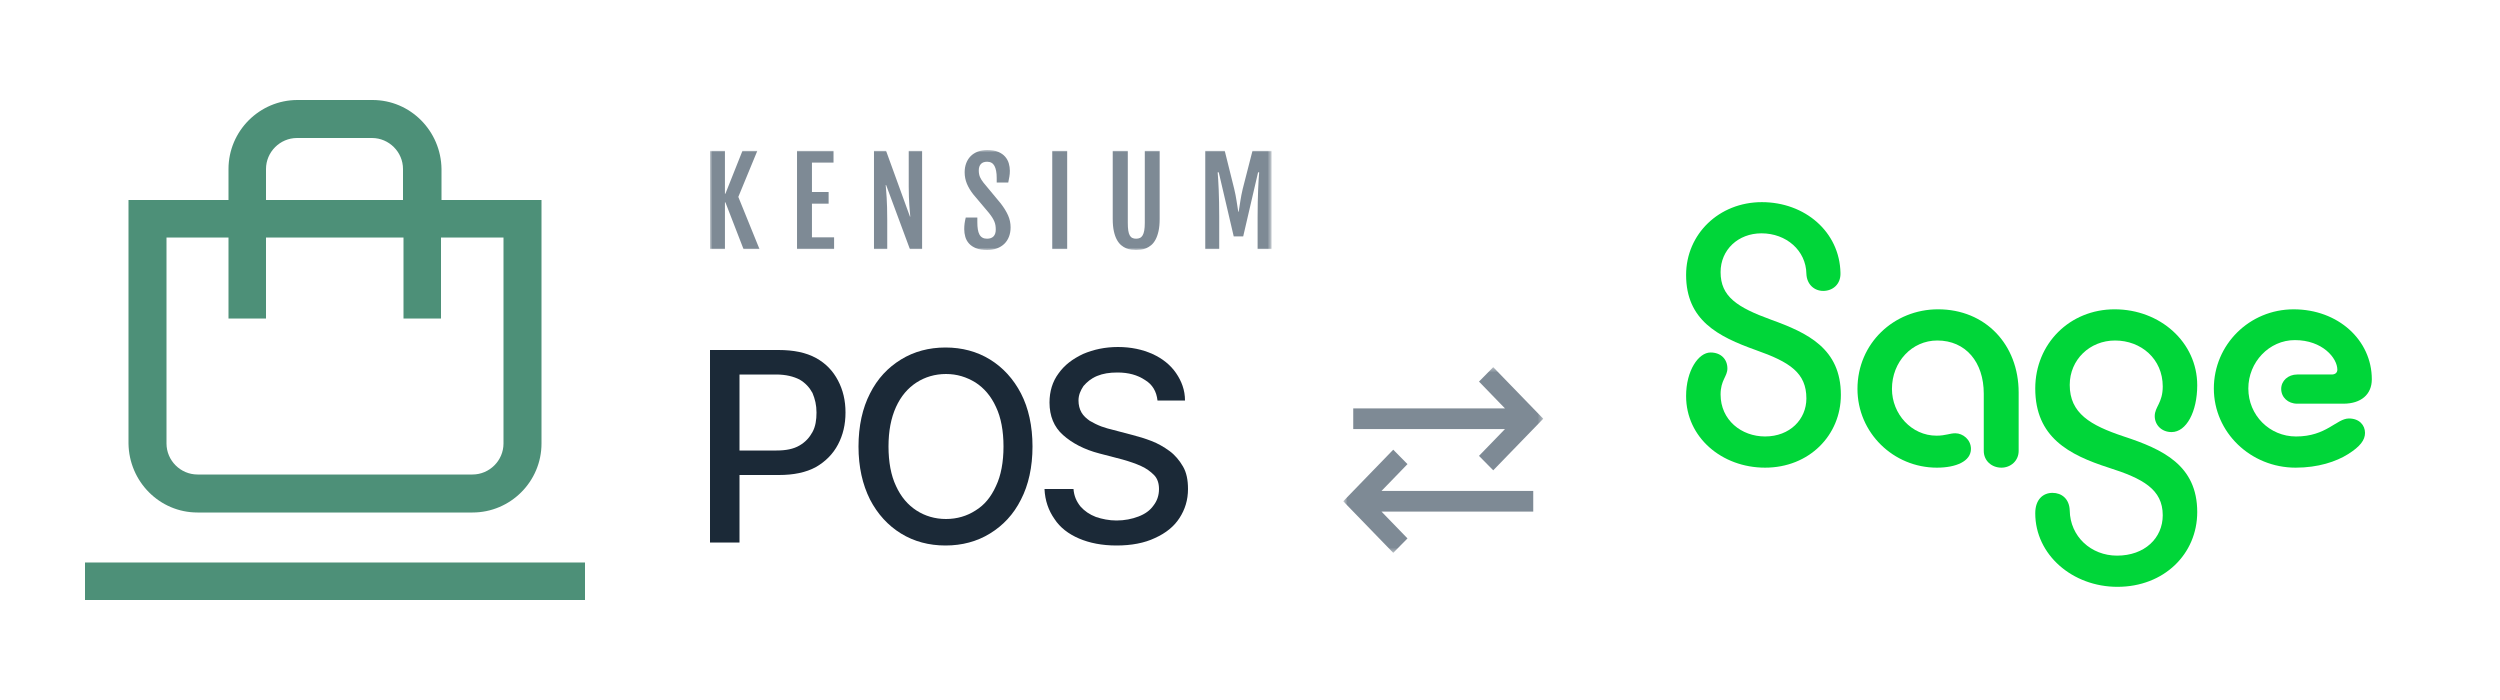 <svg width="500" height="140" viewBox="0 0 500 140" fill="none" xmlns="http://www.w3.org/2000/svg">
<path d="M39.5 102.5H94.5C102.1 102.5 108.3 96.3 108.3 88.7V40H88.3V33.8C88.2 26.2 82.1 20 74.5 20H59.5C51.9 20 45.7 26.2 45.7 33.8V40H25.7V88.7C25.8 96.3 31.9 102.5 39.5 102.5ZM53.2 33.8C53.2 30.4 56 27.6 59.4 27.6H74.4C77.8 27.6 80.6 30.4 80.6 33.8V40H53.2V33.8ZM33.2 47.5H45.7V63.7H53.2V47.5H80.7V63.7H88.2V47.5H100.7V88.7C100.7 92.1 97.9 94.9 94.5 94.9H39.5C36.1 94.9 33.3 92.1 33.3 88.7V47.5H33.2Z" fill="#4D9078"/>
<path d="M117 112.5H17V120H117V112.5Z" fill="#4D9078"/>
<path d="M142 108.5V70H155.7C158.7 70 161.2 70.5 163.2 71.6C165.2 72.7 166.6 74.2 167.6 76.1C168.6 78 169.1 80.1 169.1 82.5C169.1 84.9 168.6 87 167.6 88.9C166.6 90.8 165.1 92.3 163.2 93.4C161.2 94.5 158.7 95 155.8 95H146.4V90.1H155.3C157.2 90.1 158.7 89.8 159.9 89.1C161.1 88.4 161.9 87.5 162.5 86.4C163.1 85.3 163.3 84 163.3 82.5C163.3 81 163 79.8 162.5 78.6C161.9 77.5 161.1 76.6 159.9 75.9C158.7 75.3 157.2 74.9 155.2 74.9H147.9V108.5H142Z" fill="#1B2937"/>
<path d="M206.5 89.3C206.5 93.4 205.7 97 204.2 99.9C202.7 102.9 200.6 105.1 198 106.7C195.4 108.3 192.4 109.1 189.1 109.1C185.8 109.1 182.8 108.3 180.2 106.7C177.6 105.1 175.5 102.8 174 99.9C172.5 96.9 171.7 93.4 171.7 89.3C171.7 85.2 172.5 81.6 174 78.7C175.5 75.7 177.6 73.5 180.2 71.9C182.8 70.3 185.8 69.5 189.1 69.5C192.4 69.5 195.4 70.3 198 71.9C200.6 73.5 202.7 75.8 204.2 78.7C205.7 81.6 206.5 85.2 206.5 89.3ZM200.7 89.3C200.7 86.2 200.2 83.5 199.2 81.4C198.2 79.2 196.8 77.6 195.1 76.5C193.3 75.4 191.4 74.8 189.2 74.8C187 74.8 185 75.4 183.3 76.5C181.6 77.6 180.2 79.2 179.2 81.4C178.2 83.6 177.7 86.2 177.7 89.3C177.7 92.4 178.2 95.1 179.2 97.2C180.2 99.4 181.6 101 183.3 102.1C185 103.2 187 103.8 189.2 103.8C191.4 103.8 193.4 103.2 195.1 102.1C196.9 101 198.2 99.4 199.2 97.2C200.2 95.1 200.7 92.4 200.7 89.3Z" fill="#1B2937"/>
<path d="M231.5 80.1C231.3 78.3 230.5 76.9 229 76C227.5 75 225.7 74.5 223.5 74.5C221.9 74.5 220.6 74.7 219.4 75.2C218.2 75.7 217.4 76.4 216.7 77.2C216.1 78.1 215.7 79 215.7 80.1C215.7 81 215.9 81.8 216.3 82.5C216.7 83.2 217.3 83.7 218 84.2C218.7 84.6 219.5 85 220.3 85.3C221.1 85.6 221.9 85.8 222.7 86L226.5 87C227.7 87.3 229 87.7 230.3 88.2C231.6 88.7 232.8 89.4 233.9 90.2C235 91 235.9 92.1 236.6 93.3C237.3 94.5 237.6 96 237.6 97.8C237.6 100 237 101.9 235.9 103.6C234.8 105.3 233.2 106.6 231 107.6C228.9 108.6 226.3 109.1 223.3 109.1C220.4 109.1 217.9 108.6 215.8 107.7C213.7 106.8 212 105.5 210.9 103.8C209.7 102.1 209 100.1 208.9 97.8H214.7C214.8 99.2 215.3 100.3 216.1 101.3C216.9 102.2 217.9 102.9 219.2 103.4C220.4 103.8 221.8 104.1 223.3 104.1C224.9 104.1 226.4 103.8 227.7 103.3C229 102.8 230 102.1 230.7 101.1C231.4 100.2 231.8 99.1 231.8 97.8C231.8 96.7 231.5 95.7 230.8 95C230.1 94.3 229.3 93.7 228.2 93.2C227.1 92.7 225.9 92.3 224.5 91.9L219.9 90.7C216.8 89.9 214.4 88.6 212.6 87C210.8 85.4 209.9 83.2 209.9 80.5C209.9 78.3 210.5 76.3 211.7 74.7C212.9 73 214.5 71.8 216.6 70.8C218.7 69.9 221 69.4 223.6 69.4C226.2 69.4 228.5 69.9 230.5 70.8C232.5 71.7 234.1 73 235.2 74.6C236.3 76.2 237 78 237 80.1H231.5Z" fill="#1B2937"/>
<mask id="mask0_4_268" style="mask-type:luminance" maskUnits="userSpaceOnUse" x="268" y="73" width="41" height="38">
<path d="M308.648 73.429H268.648V110.571H308.648V73.429Z" fill="white"/>
</mask>
<g mask="url(#mask0_4_268)">
<path d="M278.648 110.571L268.648 100.254L278.648 89.937L281.498 92.825L276.298 98.191H306.649V102.317H276.298L281.498 107.683L278.648 110.571ZM298.648 94.063L295.798 91.175L300.998 85.809H270.648V81.683H300.998L295.798 76.317L298.648 73.429L308.649 83.746L298.648 94.063Z" fill="#7E8A95"/>
</g>
<path d="M352.374 40.429C360.954 40.429 367.931 46.347 368.094 54.584C368.174 56.903 366.489 58.183 364.646 58.183C362.88 58.183 361.357 56.904 361.277 54.744C361.197 50.105 357.269 46.666 352.294 46.666C347.643 46.666 344.117 49.944 344.117 54.423C344.117 59.301 347.403 61.462 354.22 63.941C361.517 66.58 368.174 69.699 368.174 78.976C368.174 87.054 361.837 93.532 353.017 93.532C344.357 93.532 337.22 87.453 337.22 79.216C337.22 74.098 339.706 70.498 342.111 70.498C344.197 70.498 345.48 71.857 345.48 73.697C345.48 75.296 344.117 76.016 344.117 78.896C344.117 84.014 348.286 87.293 353.017 87.293C357.989 87.293 361.277 83.854 361.277 79.695C361.277 74.577 357.989 72.418 351.174 70.017C343.554 67.301 337.22 64.021 337.22 54.984C337.22 46.828 343.794 40.429 352.374 40.429Z" fill="#00D639"/>
<path d="M387.371 93.533C378.711 93.533 371.494 86.575 371.494 77.777C371.494 68.66 378.791 61.862 387.611 61.862C397.074 61.862 403.731 68.901 403.731 78.498V90.174C403.731 92.174 402.126 93.533 400.283 93.533C398.357 93.533 396.754 92.174 396.754 90.174V78.737C396.754 72.418 393.146 68.099 387.451 68.099C382.4 68.099 378.391 72.338 378.391 77.777C378.391 82.816 382.32 87.134 387.294 87.134C389.137 87.134 389.94 86.655 391.063 86.655C392.586 86.655 394.189 87.934 394.189 89.774C394.189 92.253 391.22 93.533 387.371 93.533Z" fill="#00D639"/>
<path d="M423.489 117.366C414.509 117.366 407.051 110.967 407.051 102.65C407.051 99.85 408.654 98.572 410.497 98.572C412.343 98.572 413.866 99.772 413.946 102.091C414.026 107.289 418.197 111.127 423.409 111.127C428.943 111.127 432.549 107.609 432.549 103.049C432.549 97.85 428.54 95.692 421.726 93.531C413.786 90.972 407.051 87.453 407.051 77.697C407.051 68.739 413.946 61.862 422.926 61.862C431.989 61.862 439.446 68.42 439.446 77.058C439.446 82.336 437.283 86.415 434.314 86.415C432.309 86.415 430.946 84.976 430.946 83.216C430.946 81.376 432.549 80.577 432.549 77.298C432.549 71.779 428.22 68.101 423.006 68.101C417.954 68.101 413.946 71.941 413.946 76.979C413.946 82.657 418.037 85.058 424.771 87.296C432.549 89.855 439.446 93.054 439.446 102.411C439.446 110.809 432.791 117.366 423.489 117.366Z" fill="#00D639"/>
<path d="M459.126 93.533C450.146 93.533 442.769 86.495 442.769 77.699C442.769 68.901 449.906 61.864 458.726 61.864C467.629 61.864 474.363 68.023 474.363 75.861C474.363 78.899 472.197 80.739 468.671 80.739H459.449C457.603 80.739 456.24 79.46 456.24 77.779C456.24 76.179 457.603 74.899 459.449 74.899H466.346C466.986 74.899 467.469 74.578 467.469 73.939C467.469 71.62 464.5 68.021 458.969 68.021C453.837 68.021 449.666 72.42 449.666 77.699C449.666 83.058 453.917 87.296 459.209 87.296C465.303 87.296 467.309 83.697 469.794 83.697C471.88 83.697 473.003 85.056 473.003 86.577C473.003 88.016 472.04 89.296 469.634 90.815C467.226 92.333 463.617 93.533 459.126 93.533Z" fill="#00D639"/>
<mask id="mask1_4_268" style="mask-type:luminance" maskUnits="userSpaceOnUse" x="142" y="30" width="113" height="20">
<path d="M254.313 30H142V50H254.313V30Z" fill="white"/>
</mask>
<g mask="url(#mask1_4_268)">
<path fill-rule="evenodd" clip-rule="evenodd" d="M142 30.171H144.986V38.75H145.078L148.49 30.171H151.463L147.663 39.382L151.895 49.813H148.701L145.08 40.463H144.988V49.815H142.002V30.171H142ZM159.405 30.171H166.704V32.516H162.391V38.394H165.724V40.739H162.391V47.465H166.818V49.811H159.405V30.171ZM174.794 30.171H177.216L181.988 43.317H182.058C182.035 43.01 182.005 42.668 181.966 42.294C181.927 41.919 181.893 41.491 181.862 41.011C181.832 40.531 181.805 39.99 181.781 39.384C181.758 38.779 181.746 38.096 181.746 37.338V30.173H184.42V49.815H181.976L177.228 37.015H177.137C177.159 37.361 177.189 37.733 177.228 38.137C177.267 38.538 177.301 39.012 177.332 39.557C177.363 40.101 177.389 40.737 177.414 41.462C177.436 42.187 177.448 43.047 177.448 44.044V49.815H174.796V30.171H174.794ZM192.847 45.835C192.847 45.413 192.872 45.024 192.922 44.667C192.973 44.311 193.047 43.926 193.149 43.51H195.467V44.464C195.467 44.993 195.499 45.46 195.564 45.868C195.63 46.276 195.737 46.617 195.886 46.897C196.035 47.177 196.237 47.387 196.487 47.529C196.738 47.671 197.041 47.741 197.402 47.741C197.97 47.741 198.406 47.587 198.705 47.276C199.005 46.965 199.153 46.512 199.153 45.913C199.153 45.606 199.133 45.324 199.09 45.067C199.047 44.81 198.974 44.554 198.87 44.303C198.766 44.05 198.626 43.784 198.451 43.504C198.273 43.224 198.047 42.911 197.77 42.567L194.658 38.876C194.104 38.17 193.678 37.459 193.379 36.743C193.079 36.026 192.931 35.26 192.931 34.449C192.931 33.799 193.032 33.2 193.236 32.656C193.44 32.112 193.735 31.641 194.118 31.248C194.503 30.852 194.978 30.546 195.542 30.327C196.106 30.109 196.746 30 197.463 30C198.33 30 199.056 30.122 199.636 30.369C200.217 30.613 200.679 30.935 201.025 31.334C201.372 31.734 201.614 32.18 201.759 32.675C201.901 33.169 201.972 33.665 201.972 34.163C201.972 34.585 201.94 34.974 201.875 35.331C201.809 35.687 201.734 36.08 201.649 36.51H199.341V35.58C199.341 34.536 199.192 33.737 198.893 33.181C198.593 32.625 198.104 32.347 197.428 32.347C196.868 32.347 196.448 32.502 196.171 32.812C195.894 33.123 195.756 33.539 195.756 34.06C195.756 34.336 195.776 34.585 195.819 34.807C195.862 35.03 195.923 35.236 196.002 35.423C196.084 35.611 196.182 35.794 196.296 35.969C196.41 36.144 196.542 36.329 196.687 36.52L200.16 40.704C200.789 41.524 201.274 42.312 201.612 43.068C201.95 43.823 202.119 44.622 202.119 45.466C202.119 46.164 202.009 46.792 201.789 47.352C201.569 47.912 201.257 48.388 200.85 48.779C200.443 49.17 199.95 49.471 199.375 49.683C198.799 49.895 198.149 50 197.426 50C196.534 50 195.794 49.881 195.206 49.644C194.617 49.405 194.149 49.092 193.798 48.701C193.448 48.31 193.204 47.865 193.061 47.367C192.918 46.866 192.847 46.356 192.847 45.835ZM210.45 30.171H213.436V49.813H210.45V30.171ZM222.551 30.171H225.56V44.569C225.56 45.182 225.59 45.691 225.651 46.098C225.712 46.504 225.812 46.829 225.945 47.07C226.079 47.311 226.252 47.484 226.464 47.587C226.676 47.69 226.926 47.741 227.22 47.741C227.513 47.741 227.768 47.69 227.986 47.587C228.206 47.484 228.385 47.311 228.527 47.07C228.67 46.829 228.778 46.504 228.849 46.098C228.923 45.693 228.959 45.182 228.959 44.569V30.171H231.933V43.776C231.933 44.735 231.856 45.555 231.703 46.238C231.55 46.922 231.344 47.492 231.092 47.951C230.839 48.41 230.548 48.777 230.22 49.045C229.894 49.312 229.554 49.518 229.206 49.66C228.855 49.802 228.509 49.893 228.163 49.93C227.817 49.967 227.503 49.988 227.218 49.988C226.933 49.988 226.621 49.967 226.279 49.93C225.937 49.891 225.592 49.802 225.246 49.66C224.9 49.518 224.566 49.314 224.242 49.045C223.92 48.777 223.631 48.413 223.376 47.951C223.122 47.492 222.92 46.922 222.771 46.242C222.622 45.565 222.545 44.742 222.545 43.776V30.173H222.551V30.171ZM241.052 30.171H244.949L246.841 37.772C247.041 38.616 247.2 39.417 247.314 40.181C247.43 40.943 247.54 41.664 247.648 42.337H247.74C247.847 41.661 247.959 40.943 248.074 40.181C248.19 39.419 248.346 38.614 248.546 37.772L250.495 30.171H254.313V49.813H251.522V43.317C251.522 42.32 251.53 41.361 251.551 40.443C251.571 39.524 251.595 38.678 251.626 37.908C251.656 37.138 251.691 36.457 251.73 35.868C251.768 35.277 251.803 34.81 251.834 34.464H251.614L248.638 47.286H246.745L243.751 34.462H243.531C243.562 34.807 243.596 35.275 243.635 35.866C243.674 36.457 243.708 37.136 243.739 37.906C243.77 38.676 243.794 39.522 243.814 40.441C243.835 41.359 243.843 42.318 243.843 43.315V49.813H241.052V30.171Z" fill="#7E8A95"/>
</g>
</svg>
